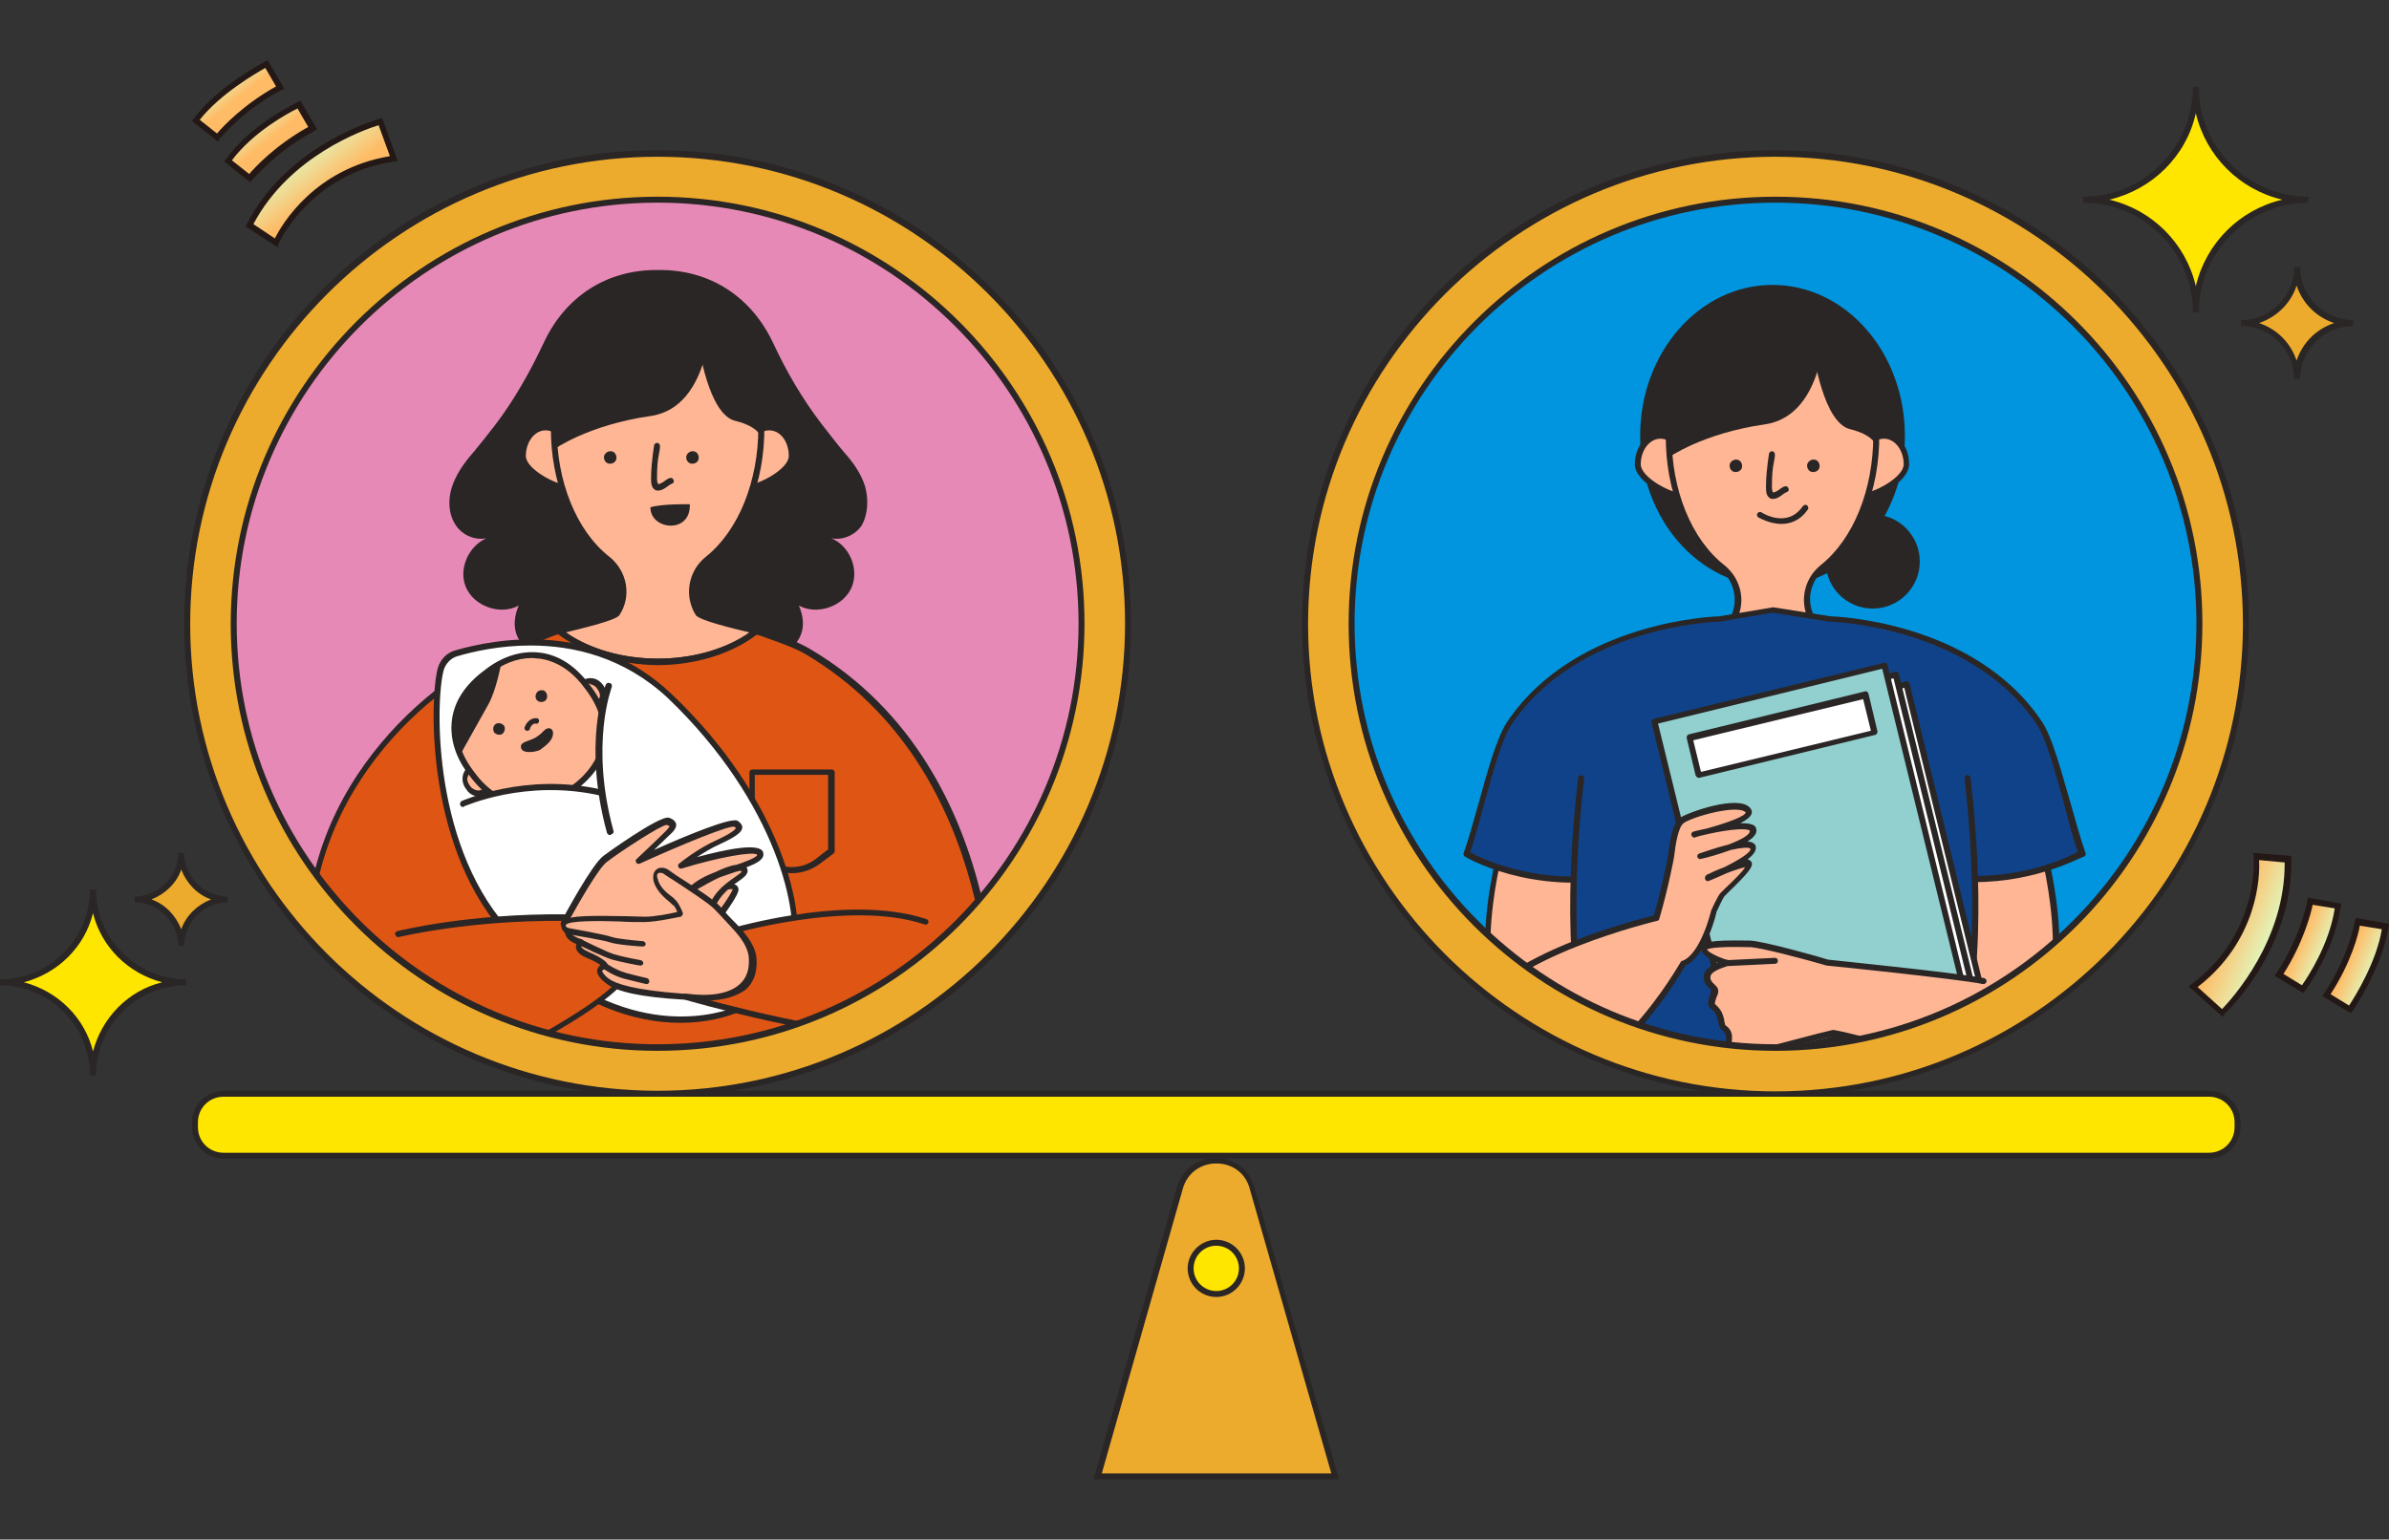 <?xml version="1.0" encoding="utf-8"?>
<!-- Generator: Adobe Illustrator 27.7.0, SVG Export Plug-In . SVG Version: 6.00 Build 0)  -->
<svg version="1.1" id="レイヤー_1" xmlns="http://www.w3.org/2000/svg" xmlns:xlink="http://www.w3.org/1999/xlink" x="0px"
	 y="0px" viewBox="0 0 400.7 258.3" style="enable-background:new 0 0 400.7 258.3;" xml:space="preserve">
<rect x="0" y="0" width="400.7" height="258.3" fill="#333333" stroke="none"/>
<style type="text/css">
	.ドロップシャドウ{fill:none;}
	.光彩_x0020_外側_x0020_5_x0020_pt{fill:none;}
	.青のネオン{fill:none;stroke:#8AACDA;stroke-width:7;stroke-linecap:round;stroke-linejoin:round;}
	.クロムハイライト{fill:url(#SVGID_1_);stroke:#FFFFFF;stroke-width:0.363;stroke-miterlimit:1;}
	.ジャイブ_GS{fill:#FFDD00;}
	.Alyssa_GS{fill:#A6D0E4;}
	.st0{fill:#EDAB2D;}
	.st1{fill:#2A2625;}
	.st2{fill:#FFE600;}
	.st3{fill:url(#SVGID_00000097465730842336469050000003118933471543514814_);}
	.st4{fill:#231815;}
	.st5{fill:url(#SVGID_00000173878128699885311740000008355059032748623795_);}
	.st6{fill:url(#SVGID_00000101064286559057816400000010600257549751952044_);}
	.st7{clip-path:url(#SVGID_00000057144174592466201780000010742770223830777996_);}
	.st8{fill:#E789B6;}
	.st9{fill:#FFB695;}
	.st10{fill:#DF5514;}
	.st11{fill:#FFFFFF;}
	.st12{fill:url(#SVGID_00000145035078963106818950000013566235943441969801_);}
	.st13{fill:url(#SVGID_00000003811950129086654990000015393038925765439652_);}
	.st14{fill:url(#SVGID_00000133496940044619314480000016457069797216769458_);}
	.st15{clip-path:url(#SVGID_00000022551680745804712400000012221702166363417771_);}
	.st16{fill:#0095DE;}
	.st17{fill:#10428A;}
	.st18{fill:#91D0CF;}
</style>
<linearGradient id="SVGID_1_" gradientUnits="userSpaceOnUse" x1="0" y1="0" x2="6.123234e-17" y2="-1">
	<stop  offset="0" style="stop-color:#656565"/>
	<stop  offset="0.618" style="stop-color:#1B1B1B"/>
	<stop  offset="0.629" style="stop-color:#545454"/>
	<stop  offset="0.983" style="stop-color:#3E3E3E"/>
</linearGradient>
<g>
	<g>
		<g>
			<path class="st0" d="M198,199.3l-13.9,48.4h39.8l-13.9-48.4C208.3,193.2,199.7,193.2,198,199.3z"/>
			<path class="st1" d="M224.6,248.2h-41.2l14-49c0.9-3,3.4-4.9,6.5-4.9c3.1,0,5.7,1.9,6.5,4.9L224.6,248.2z M184.8,247.2h38.5
				l-13.7-47.8c-0.7-2.6-2.9-4.2-5.6-4.2c-2.7,0-4.9,1.7-5.6,4.2L184.8,247.2z"/>
		</g>
		<g>
			<path class="st2" d="M370.5,193.9h-333c-2.6,0-4.8-2.1-4.8-4.8v-0.8c0-2.6,2.1-4.8,4.8-4.8h333c2.6,0,4.8,2.1,4.8,4.8v0.8
				C375.3,191.8,373.2,193.9,370.5,193.9z"/>
			<path class="st1" d="M370.5,194.4h-333c-2.9,0-5.3-2.4-5.3-5.3v-0.8c0-2.9,2.4-5.3,5.3-5.3h333c2.9,0,5.3,2.4,5.3,5.3v0.8
				C375.8,192,373.4,194.4,370.5,194.4z M37.5,184c-2.4,0-4.3,1.9-4.3,4.3v0.8c0,2.4,1.9,4.3,4.3,4.3h333c2.4,0,4.3-1.9,4.3-4.3
				v-0.8c0-2.4-1.9-4.3-4.3-4.3H37.5z"/>
		</g>
		<g>
			<circle class="st2" cx="204" cy="212.8" r="4.3"/>
			<path class="st1" d="M204,217.6c-2.7,0-4.8-2.2-4.8-4.8s2.2-4.8,4.8-4.8c2.7,0,4.8,2.2,4.8,4.8S206.7,217.6,204,217.6z M204,209
				c-2.1,0-3.8,1.7-3.8,3.8s1.7,3.8,3.8,3.8s3.8-1.7,3.8-3.8S206.1,209,204,209z"/>
		</g>
	</g>
	<g>
		<g>
			<g>
				
					<linearGradient id="SVGID_00000163754323513276671540000000134109620594265777_" gradientUnits="userSpaceOnUse" x1="-2228.851" y1="-7708.785" x2="-2219.804" y2="-7708.785" gradientTransform="matrix(-0.621 -0.784 0.784 -0.621 4712.833 -6501.585)">
					<stop  offset="0" style="stop-color:#FFBB65"/>
					<stop  offset="1" style="stop-color:#DCFFCA"/>
				</linearGradient>
				<path style="fill:url(#SVGID_00000163754323513276671540000000134109620594265777_);" d="M46.3,40.7c0,0,5.1-12,19.7-14.1
					l-2.3-6.2c0,0-15.1,3.9-21.9,17.4L46.3,40.7z"/>
				<path class="st4" d="M46.6,41.5L41.2,38l0.2-0.4C48.3,24.1,63.5,20,63.7,19.9l0.4-0.1l2.6,7.2l-0.6,0.1
					c-14.2,2.1-19.3,13.7-19.4,13.8L46.6,41.5z M42.5,37.6l3.6,2.4c1.2-2.4,6.7-11.7,19.3-13.8L63.5,21C61,21.8,48.6,26.1,42.5,37.6
					z"/>
			</g>
			<g>
				
					<linearGradient id="SVGID_00000043429205519472936090000017318485586407833227_" gradientUnits="userSpaceOnUse" x1="-2216.419" y1="-7711.368" x2="-2210.967" y2="-7711.368" gradientTransform="matrix(-0.621 -0.784 0.784 -0.621 4712.833 -6501.585)">
					<stop  offset="0" style="stop-color:#FFBB65"/>
					<stop  offset="1" style="stop-color:#DCFFCA"/>
				</linearGradient>
				<path style="fill:url(#SVGID_00000043429205519472936090000017318485586407833227_);" d="M41.9,29.9c0,0,3.9-4.9,10.5-8.4
					l-2.3-4c0,0-7.6,3.5-11.9,9.4L41.9,29.9z"/>
				<path class="st4" d="M42,30.6l-4.4-3.5l0.3-0.4c4.3-6,11.8-9.4,12.1-9.6l0.4-0.2l2.8,4.8L52.7,22c-6.5,3.4-10.3,8.2-10.4,8.2
					L42,30.6z M38.9,26.9l2.9,2.3c1-1.2,4.5-4.9,9.9-7.9l-1.8-3.1C48.3,19,42.5,22.1,38.9,26.9z"/>
			</g>
			<g>
				
					<linearGradient id="SVGID_00000152233245682994086890000008198016629409841566_" gradientUnits="userSpaceOnUse" x1="-2207.739" y1="-7711.368" x2="-2202.388" y2="-7711.368" gradientTransform="matrix(-0.621 -0.784 0.784 -0.621 4712.833 -6501.585)">
					<stop  offset="0" style="stop-color:#FFBB65"/>
					<stop  offset="1" style="stop-color:#DCFFCA"/>
				</linearGradient>
				<path style="fill:url(#SVGID_00000152233245682994086890000008198016629409841566_);" d="M36.5,23.1c0,0,3.9-4.9,10.5-8.4
					l-2.3-4c0,0-7.8,4-11.9,9.4L36.5,23.1z"/>
				<path class="st4" d="M36.6,23.8l-4.4-3.5l0.3-0.4c4.1-5.5,11.7-9.4,12-9.6l0.4-0.2l2.8,4.8l-0.5,0.2c-6.5,3.4-10.3,8.2-10.4,8.2
					L36.6,23.8z M33.5,20.1l2.9,2.3c1-1.2,4.5-4.9,9.9-7.9l-1.8-3.1C42.9,12.3,37,15.7,33.5,20.1z"/>
			</g>
		</g>
		<g>
			<g>
				<circle class="st0" cx="110.3" cy="104.6" r="78.9"/>
				<path class="st1" d="M110.3,184c-43.8,0-79.4-35.6-79.4-79.4c0-43.8,35.6-79.4,79.4-79.4s79.4,35.6,79.4,79.4
					C189.7,148.4,154.1,184,110.3,184z M110.3,26.3c-43.2,0-78.4,35.2-78.4,78.4S67.1,183,110.3,183s78.4-35.2,78.4-78.4
					S153.5,26.3,110.3,26.3z"/>
			</g>
			<g>
				<defs>
					<circle id="SVGID_00000022528348458740977210000009066466945575398534_" cx="110.3" cy="104.6" r="71.1"/>
				</defs>
				<clipPath id="SVGID_00000047757001597575181740000013532402334889880464_">
					<use xlink:href="#SVGID_00000022528348458740977210000009066466945575398534_"  style="overflow:visible;"/>
				</clipPath>
				<g style="clip-path:url(#SVGID_00000047757001597575181740000013532402334889880464_);">
					<g>
						<rect x="27.5" y="16.6" class="st8" width="167.7" height="144.9"/>
						<path class="st1" d="M195.7,162H27V16.1h168.7V162z M28,161h166.7V17.1H28V161z"/>
					</g>
					<g>
						<path class="st1" d="M145.1,81.6c-0.7-2.2-2-4-3.5-5.7c-1.2-1.4-2.5-3.1-3.9-4.9c-3.2-4.2-5.8-8.7-8-13.4
							c-3.6-7.7-10.5-12.4-19.3-12.3c-8.7-0.1-15.6,4.5-19.2,12.2c-2.3,4.9-5,9.7-8.3,14c-1.3,1.7-2.6,3.3-3.6,4.5
							c-1.5,1.7-2.8,3.6-3.5,5.7c-0.7,2.2-0.6,4.6,0.7,6.5c1.1,1.6,3.2,2.5,5.1,2.1c-3,1.3-4.7,5.1-3.5,8.1c1.3,3.3,5.8,4.9,8.9,3.2
							c-2.8,6.7,3.9,9.3,6.3,8.2c3.9-1.8,8.6,0.1,12.6-1.5c1.5-0.6,3.1-1.2,4.2-2.4c0.2-0.2,0.3-0.3,0.4-0.5
							c0.1,0.2,0.3,0.4,0.4,0.5c1.1,1.2,2.7,1.8,4.2,2.4c4,1.6,8.7-0.3,12.6,1.5c2.4,1.1,9.1-1.6,6.3-8.2c3.1,1.7,7.6,0.1,8.9-3.2
							c1.2-3.1-0.5-6.9-3.5-8.1c1.9,0.4,4-0.5,5.1-2.1C145.6,86.3,145.7,83.8,145.1,81.6z"/>
						<g>
							<g>
								<path class="st9" d="M95.3,76.5c0,2.6,2.1,5.4,0,5.4c-2.1,0-7.6-2.8-7.6-5.4s1.7-4.8,3.8-4.8C93.6,71.7,95.3,73.9,95.3,76.5
									z"/>
								<path class="st1" d="M95.3,82.4c-2.2,0-8.1-2.9-8.1-5.9c0-2.9,1.9-5.3,4.3-5.3s4.3,2.4,4.3,5.3c0,0.9,0.3,1.9,0.5,2.8
									c0.3,1.2,0.6,2.1,0.1,2.7C96.3,82.3,95.9,82.4,95.3,82.4z M91.5,72.2c-1.8,0-3.3,1.9-3.3,4.3c0,2.2,5.1,4.9,7.1,4.9
									c0.2,0,0.4,0,0.4-0.1c0.2-0.2-0.1-1.1-0.3-1.8c-0.3-0.9-0.6-2-0.6-3C94.8,74.1,93.4,72.2,91.5,72.2z"/>
							</g>
							<g>
								<path class="st9" d="M125.3,76.5c0,2.6-2.1,5.4,0,5.4c2.1,0,7.6-2.8,7.6-5.4s-1.7-4.8-3.8-4.8
									C127,71.7,125.3,73.9,125.3,76.5z"/>
								<path class="st1" d="M125.3,82.4c-0.5,0-0.9-0.2-1.2-0.5c-0.5-0.6-0.2-1.5,0.1-2.7c0.3-0.9,0.5-1.8,0.5-2.8
									c0-2.9,1.9-5.3,4.3-5.3c2.4,0,4.3,2.4,4.3,5.3C133.3,79.6,127.5,82.4,125.3,82.4z M129,72.2c-1.8,0-3.3,1.9-3.3,4.3
									c0,1.1-0.3,2.1-0.6,3c-0.2,0.7-0.5,1.6-0.3,1.8c0,0,0.1,0.1,0.4,0.1c2,0,7.1-2.7,7.1-4.9C132.3,74.1,130.9,72.2,129,72.2z"
									/>
							</g>
						</g>
						<g>
							<path class="st9" d="M118.8,93.7c5.5-4.4,9-12.9,9-22.1c0.1-13.3-7.1-22.6-17.4-22.5C99.9,49,92.7,58.2,92.8,71.6
								c-0.1,9.2,3.4,17.7,9,22.1c2.8,2.2,3.5,6.2,1.6,9.2c-0.6,0.9-9.6,2.9-9.7,2.9c4,3.2,10,5.2,16.6,5.2c6.6,0,12.6-2,16.6-5.2
								c0,0-9.1-2-9.7-2.9C115.3,99.9,116,95.9,118.8,93.7z"/>
							<path class="st1" d="M110.3,111.5c-6.5,0-12.7-1.9-16.9-5.3c-0.2-0.1-0.2-0.3-0.2-0.5c0-0.2,0.2-0.3,0.4-0.4
								c3.6-0.8,8.9-2.2,9.4-2.7c1.7-2.7,1.1-6.4-1.5-8.5c-5.7-4.6-9.2-13.2-9.1-22.5c-0.1-7.6,2.2-14.1,6.4-18.3
								c3.1-3.1,7.1-4.7,11.5-4.7c4.4-0.1,8.4,1.6,11.5,4.7c4.2,4.2,6.5,10.7,6.4,18.3c0.1,9.3-3.4,18-9.1,22.5
								c-2.6,2.1-3.3,5.7-1.5,8.5c0.5,0.6,5.9,2,9.4,2.7c0.2,0,0.3,0.2,0.4,0.4s0,0.4-0.2,0.5C123,109.6,116.8,111.5,110.3,111.5z
								 M94.9,106.1c4,2.8,9.6,4.4,15.4,4.4c5.8,0,11.4-1.6,15.4-4.4c-2.5-0.6-8.4-2-9-2.9c-2-3.2-1.3-7.4,1.7-9.8l0,0
								c5.5-4.4,8.8-12.7,8.8-21.7c0.1-7.4-2.1-13.6-6.1-17.6c-2.9-2.9-6.7-4.4-10.8-4.4c-4.2-0.1-7.9,1.5-10.8,4.4
								c-4,4-6.2,10.2-6.1,17.6c-0.1,9,3.3,17.4,8.8,21.7c3,2.4,3.8,6.6,1.7,9.8C103.3,104.1,97.7,105.4,94.9,106.1z"/>
						</g>
						<path class="st1" d="M102.4,75.7c0.6,0,1,0.5,1,1.1c0,0.6-0.5,1-1.1,1c-0.6,0-1-0.5-1-1.1C101.3,76.2,101.8,75.7,102.4,75.7z
							 M115.1,76.7c0,0.6,0.4,1.1,1,1.1c0.6,0,1.1-0.4,1.1-1c0-0.6-0.4-1.1-1-1.1C115.6,75.7,115.1,76.2,115.1,76.7z"/>
						<g>
							<path class="st9" d="M110.1,74.8c-0.1,1.5-0.5,2.7-0.5,5.5c0,2.8,2.2,0.6,2.8,0.4"/>
							<path class="st1" d="M110.4,82.3c-0.2,0-0.4,0-0.5-0.1c-0.5-0.3-0.7-0.8-0.7-1.8c0-2,0.2-3.1,0.3-4.2
								c0.1-0.5,0.1-0.9,0.2-1.4c0-0.3,0.3-0.5,0.5-0.5c0.3,0,0.5,0.3,0.5,0.5c0,0.5-0.1,1-0.2,1.5c-0.2,1-0.3,2.1-0.3,4
								c0,0.8,0.2,0.9,0.2,0.9c0.2,0.1,1-0.4,1.2-0.6c0.3-0.2,0.6-0.4,0.8-0.4c0.3-0.1,0.5,0.1,0.6,0.4c0.1,0.3-0.1,0.5-0.4,0.6
								c-0.1,0-0.3,0.2-0.5,0.3C111.6,81.9,111,82.3,110.4,82.3z"/>
						</g>
						<path class="st1" d="M109.1,85.1c-0.1,3.8,6.8,4.6,6.6-0.5C115.7,84.6,111.1,84.5,109.1,85.1z"/>
						<g>
							<path class="st10" d="M135.5,109.3c-2.4-1.4-5.4-2.3-8.6-3.4c-4,3.2-10,5.1-16.6,5.1c-6.6,0-12.6-2-16.6-5.1
								c-3.2,1.1-6,2.6-8.6,3.4c-9.1,3-35.2,21.2-33.3,52.3c1.3,21.1,27.3,13.9,27.3,13.9l87.5,1C166.6,176.5,170.4,130,135.5,109.3
								z"/>
							<path class="st1" d="M69.7,177.1c-4.1,0-8.7-0.7-12.3-3.3c-3.7-2.6-5.7-6.7-6-12.2c-1.9-31.2,24-49.6,33.6-52.8
								c1.3-0.4,2.7-1,4.1-1.6c1.4-0.6,2.9-1.2,4.5-1.8c0.2-0.1,0.3,0,0.5,0.1c4.1,3.2,10,5,16.3,5c6.3,0,12.2-1.8,16.3-5
								c0.1-0.1,0.3-0.1,0.5-0.1c0.6,0.2,1.2,0.4,1.8,0.6c2.5,0.9,4.9,1.7,6.9,2.9l0,0c34.8,20.6,31.3,67.2,31.3,67.7
								c0,0.3-0.2,0.5-0.5,0.5c0,0,0,0,0,0l-87.4-1C78.5,176.1,74.5,177.1,69.7,177.1z M93.6,106.4c-1.5,0.5-2.8,1.1-4.2,1.7
								c-1.5,0.6-2.8,1.2-4.2,1.7c-9.4,3.1-34.8,21.2-32.9,51.8c0.3,5.2,2.2,9.1,5.6,11.5c7.7,5.5,20.9,2,21,2c0,0,0.1,0,0.1,0l87,1
								c0.3-4.9,1.6-47-30.8-66.3l0,0c-1.9-1.1-4.2-1.9-6.7-2.8c-0.5-0.2-1-0.4-1.6-0.5c-4.2,3.2-10.3,5.1-16.7,5.1
								C103.9,111.5,97.8,109.6,93.6,106.4z"/>
						</g>
						<g>
							<path class="st10" d="M139.5,142.7l-2.4,1.8c-2.5,1.9-5.9,1.9-8.4,0l-2.4-1.8v-13.2h13.3V142.7z"/>
							<path class="st1" d="M132.8,146.5c-1.6,0-3.2-0.5-4.5-1.5l-2.4-1.8c-0.1-0.1-0.2-0.2-0.2-0.4v-13.2c0-0.3,0.2-0.5,0.5-0.5
								h13.3c0.3,0,0.5,0.2,0.5,0.5v13.2c0,0.2-0.1,0.3-0.2,0.4l-2.4,1.8C136,146,134.4,146.5,132.8,146.5z M126.7,142.5l2.2,1.7
								c2.3,1.7,5.5,1.7,7.8,0l2.2-1.7V130h-12.3V142.5z M139.5,142.7L139.5,142.7L139.5,142.7z"/>
						</g>
						<path class="st1" d="M119.3,51.8c0,0,0.3,16.5-10.2,18s-16.2,5.6-16.2,5.6s-0.8-12.9,0-14.4S100.3,49,107,48.3
							C113.8,47.7,116.5,49.3,119.3,51.8z"/>
						<path class="st1" d="M117.2,57.9c0,0,1.6,11.6,6.1,12.7c4.5,1.1,4.5,3.2,4.5,3.2s0.7-10.5-2.3-15.9s-8.3-7.3-8.3-7.3V57.9z"/>
						<g>
							<g>
								<path class="st11" d="M76.5,109.6c-1.3,0.4-2.3,1.4-2.7,2.8c-1.5,5.8-1.7,30.9,12,44.9c13.7,14,28,15.9,37.6,12.2
									c1.3-0.5,8.9-8.3,9.4-9.6c2.1-6.1-2.1-25.5-20.6-43.1C99.3,104.4,82.3,107.9,76.5,109.6z"/>
								<path class="st1" d="M114.1,171.6c-7.3,0-17.6-2.7-28.6-14c-14-14.4-13.5-39.8-12.1-45.4c0.4-1.5,1.5-2.7,3-3.1
									c6.6-1.9,23.2-5.1,36.2,7.3c18.8,17.8,22.8,37.5,20.7,43.6c-0.5,1.5-8.2,9.4-9.7,9.9C121.9,170.6,118.6,171.6,114.1,171.6z
									 M89,108.3c-5.2,0-9.6,1-12.3,1.8l0,0c-1.1,0.3-2,1.3-2.3,2.4c-1.4,5.4-1.9,30.4,11.9,44.4c17.3,17.7,32.7,13.7,37,12.1
									c1.2-0.5,8.7-8.1,9.1-9.3c2-5.9-2-25-20.4-42.6C104.6,110.2,96.1,108.3,89,108.3z M76.5,109.6L76.5,109.6L76.5,109.6z"/>
							</g>
							<g>
								<g>
									<g>
										<path class="st11" d="M104.6,126.4c3.9,5,3.2,10.5-1.9,14.3c-5,3.9-10.5,3.2-14.3-1.9c-3.9-5-3.2-10.5,1.9-14.3
											C95.3,120.5,100.8,121.3,104.6,126.4z"/>
										<path class="st1" d="M96.2,143.6c-0.4,0-0.8,0-1.2-0.1c-2.7-0.4-5.1-1.9-7-4.5c-2-2.5-2.9-5.3-2.5-8
											c0.4-2.7,1.9-5.1,4.5-7c2.5-2,5.3-2.9,8-2.5c2.7,0.4,5.1,1.9,7,4.5c2,2.5,2.9,5.3,2.5,8c-0.4,2.7-1.9,5.1-4.5,7
											C100.8,142.8,98.4,143.6,96.2,143.6z M96.8,122.4c-2.1,0-4.2,0.8-6.2,2.4c-2.4,1.8-3.8,4-4.2,6.4
											c-0.3,2.4,0.5,4.9,2.3,7.2c1.8,2.4,4,3.8,6.4,4.2c2.4,0.3,4.9-0.5,7.2-2.3c2.4-1.8,3.8-4,4.2-6.4c0.3-2.4-0.5-4.9-2.3-7.2
											c0,0,0,0,0,0c-1.8-2.4-4-3.8-6.3-4.1C97.5,122.5,97.1,122.4,96.8,122.4z"/>
									</g>
								</g>
								<g>
									<g>
										<g>
											<path class="st9" d="M82.2,129.3c0.9,1.1,0.7,2.4-0.4,3.2c-1.1,0.9-2.4,0.7-3.2-0.4c-0.9-1.1-0.7-2.4,0.4-3.2
												C80.1,128,81.3,128.2,82.2,129.3z"/>
											<path class="st1" d="M80.3,133.6c-0.1,0-0.2,0-0.3,0c-0.7-0.1-1.4-0.5-1.8-1.2c-0.5-0.6-0.7-1.4-0.6-2.1s0.5-1.4,1.2-1.8
												c0.7-0.5,1.4-0.7,2.1-0.6c0.7,0.1,1.3,0.5,1.8,1.2c0.5,0.7,0.7,1.4,0.6,2.1c-0.1,0.7-0.5,1.4-1.2,1.8
												C81.5,133.4,80.9,133.6,80.3,133.6z M80.4,128.8c-0.4,0-0.8,0.2-1.2,0.5c-0.5,0.3-0.7,0.8-0.8,1.2
												c-0.1,0.4,0.1,0.9,0.4,1.3c0.3,0.5,0.8,0.7,1.2,0.8s0.9-0.1,1.3-0.4c0.5-0.3,0.7-0.8,0.8-1.2c0.1-0.4-0.1-0.9-0.4-1.3
												c0,0,0,0,0,0c-0.3-0.5-0.7-0.7-1.2-0.8C80.5,128.8,80.5,128.8,80.4,128.8z"/>
										</g>
									</g>
									<g>
										<g>
											<path class="st9" d="M100.7,115.2c0.9,1.1,0.7,2.4-0.4,3.2c-1.1,0.9-2.4,0.7-3.2-0.4c-0.9-1.1-0.7-2.4,0.4-3.2
												C98.6,113.9,99.8,114,100.7,115.2z"/>
											<path class="st1" d="M98.8,119.5c-0.1,0-0.2,0-0.3,0c-0.7-0.1-1.4-0.5-1.8-1.2c-0.5-0.6-0.7-1.4-0.6-2.1
												c0.1-0.7,0.5-1.4,1.2-1.8c0.6-0.5,1.4-0.7,2.1-0.6c0.7,0.1,1.3,0.5,1.8,1.2c0.5,0.7,0.7,1.4,0.6,2.1
												c-0.1,0.7-0.5,1.4-1.2,1.8C100,119.3,99.4,119.5,98.8,119.5z M98.9,114.7c-0.4,0-0.8,0.2-1.2,0.5
												c-0.5,0.3-0.7,0.8-0.8,1.2s0.1,0.9,0.4,1.3c0.3,0.5,0.8,0.7,1.2,0.8c0.4,0.1,0.9-0.1,1.3-0.4c0.5-0.3,0.7-0.8,0.8-1.2
												s-0.1-0.9-0.4-1.3c0,0,0,0,0,0c-0.3-0.5-0.7-0.7-1.2-0.8C99,114.7,99,114.7,98.9,114.7z"/>
										</g>
									</g>
									<g>
										<g>
											<path class="st9" d="M98.5,115.2c4.7,5.9,3.8,12.5-2.3,17c-5.9,4.7-12.5,3.8-17-2.3c-4.7-5.9-3.8-12.5,2.3-17
												C87.4,108.2,94.1,109.1,98.5,115.2z"/>
											<path class="st1" d="M88.5,135.7c-0.5,0-0.9,0-1.4-0.1c-3.2-0.4-6-2.3-8.3-5.4c-2.4-3-3.4-6.3-3-9.4
												c0.4-3.2,2.3-6,5.4-8.3c3-2.4,6.3-3.4,9.4-3c3.2,0.4,6,2.3,8.3,5.4c2.4,3,3.4,6.3,3,9.4c-0.4,3.2-2.3,6-5.4,8.3
												C94,134.6,91.2,135.7,88.5,135.7z M89.2,110.4c-2.5,0-5,1-7.4,2.9c-2.9,2.1-4.6,4.8-5,7.6c-0.4,2.9,0.6,5.9,2.8,8.7
												c2.1,2.9,4.8,4.6,7.6,5c2.9,0.4,5.9-0.6,8.7-2.8c2.9-2.1,4.6-4.8,5-7.6c0.4-2.9-0.6-5.9-2.8-8.7c0,0,0,0,0,0
												c-2.1-2.9-4.7-4.6-7.6-5C90.1,110.5,89.7,110.4,89.2,110.4z"/>
										</g>
									</g>
									<path class="st1" d="M83.1,121.5c0.4-0.3,1-0.2,1.4,0.2c0.3,0.4,0.2,1-0.2,1.4c-0.4,0.3-1,0.2-1.4-0.2
										C82.6,122.4,82.7,121.8,83.1,121.5z M90,117.4c0.3,0.4,0.9,0.5,1.4,0.2c0.4-0.3,0.5-0.9,0.2-1.4s-0.9-0.5-1.4-0.2
										C89.8,116.4,89.7,117,90,117.4z"/>
									<path class="st1" d="M77.2,126.6c0,0,3.3-5.9,4.7-8.4c1.4-2.5,2.1-6.8,2.2-6.9c-0.9,0.4-1.7,1-2.5,1.6
										C76.5,116.6,75,121.6,77.2,126.6z"/>
									<g>
										<path class="st9" d="M88.5,122.1c0,0,0.4-1.2,1.5-1.1"/>
										<path class="st1" d="M88.5,122.6c-0.1,0-0.1,0-0.2,0c-0.3-0.1-0.4-0.4-0.3-0.6c0.2-0.6,0.9-1.6,2-1.5
											c0.3,0,0.5,0.3,0.4,0.5c0,0.3-0.3,0.5-0.5,0.4c-0.7-0.1-1,0.8-1,0.8C88.9,122.4,88.7,122.6,88.5,122.6z"/>
									</g>
									<path class="st1" d="M90.6,125.8c-0.5,0.3-2.9,0.8-3.2-0.3c-0.3-1.1,1.4-1.1,2.5-1.8c1.1-0.7,1.2-1.1,1.7-1.4
										s1.4-0.1,1.1,1.2C92.4,124.4,91.8,124.9,90.6,125.8z"/>
								</g>
								<g>
									<path class="st9" d="M84.8,137.3c0,0,0.5-1.2,3.7-0.8c3.2,0.3,4.7,7.3,4.7,7.3"/>
									<path class="st1" d="M93.1,144.3c-0.2,0-0.4-0.2-0.5-0.4c-0.4-1.8-1.9-6.6-4.2-6.9c-2.6-0.3-3.2,0.5-3.2,0.5
										c-0.1,0.3-0.4,0.4-0.6,0.3c-0.3-0.1-0.4-0.4-0.3-0.7c0.1-0.2,0.7-1.5,4.2-1.1c3.5,0.4,5,7.4,5.1,7.7
										c0.1,0.3-0.1,0.5-0.4,0.6C93.2,144.3,93.2,144.3,93.1,144.3z"/>
								</g>
							</g>
							<g>
								<path class="st11" d="M102.1,115.2c0,0-2.5,5.9-1.2,17.8c0,0-10-2.9-23.3,1.9l9.4,11l24.5,2.5l2.3-16.8l-6.5-15.2
									L102.1,115.2z"/>
								<g>
									<path class="st1" d="M102.3,140.1c-0.2,0-0.4-0.1-0.5-0.4c-4.1-15-0.4-24.4-0.2-24.8c0.1-0.3,0.4-0.4,0.7-0.3
										c0.3,0.1,0.4,0.4,0.3,0.7c0,0.1-3.7,9.5,0.3,24.1c0.1,0.3-0.1,0.5-0.4,0.6C102.4,140.1,102.4,140.1,102.3,140.1z"/>
									<path class="st1" d="M77.7,135.4c-0.2,0-0.4-0.1-0.5-0.3c-0.1-0.3,0-0.5,0.2-0.7c0.1,0,10.7-4.9,23.6-1.9
										c0.3,0.1,0.4,0.3,0.4,0.6c-0.1,0.3-0.3,0.4-0.6,0.4c-12.6-2.9-22.9,1.8-23,1.8C77.8,135.4,77.7,135.4,77.7,135.4z"/>
								</g>
							</g>
						</g>
						<g>
							<path class="st10" d="M155.3,154.6c-13.6-4.5-34.7,2.2-34.7,2.2l-5.6,10.4c0,0,22.9,6.7,41.5,7.7"/>
							<path class="st1" d="M156.5,175.4C156.5,175.4,156.5,175.4,156.5,175.4c-18.5-0.9-41.4-7.6-41.7-7.7c-0.1,0-0.3-0.1-0.3-0.3
								c-0.1-0.1-0.1-0.3,0-0.4l5.6-10.4c0.1-0.1,0.2-0.2,0.3-0.2c0.9-0.3,21.4-6.7,35-2.2c0.3,0.1,0.4,0.4,0.3,0.6
								c-0.1,0.3-0.4,0.4-0.6,0.3c-12.6-4.2-32.1,1.5-34.2,2.1l-5.2,9.7c3.7,1.1,24.1,6.7,40.8,7.5c0.3,0,0.5,0.2,0.5,0.5
								C157,175.2,156.8,175.4,156.5,175.4z"/>
						</g>
						<g>
							<path class="st10" d="M66.7,156.8c0,0,11.6-3,28.4-2.7c0,0,12.7,4.4,9.8,9.6c-3,5.2-21.1,14.1-21.1,14.1"/>
							<path class="st1" d="M83.8,178.3c-0.2,0-0.4-0.1-0.4-0.3c-0.1-0.2,0-0.5,0.2-0.7c0.2-0.1,18-8.9,20.9-13.9
								c0.4-0.8,0.5-1.5,0.2-2.3c-1.3-3.5-8.8-6.3-9.6-6.6c-16.4-0.2-28,2.7-28.2,2.7c-0.3,0.1-0.5-0.1-0.6-0.4
								c-0.1-0.3,0.1-0.5,0.4-0.6c0.1,0,11.9-3,28.5-2.8c0.1,0,0.1,0,0.2,0c0.4,0.1,8.8,3.1,10.3,7.2c0.4,1.1,0.3,2.1-0.3,3.1
								c-3,5.3-20.6,13.9-21.3,14.3C83.9,178.3,83.8,178.3,83.8,178.3z"/>
						</g>
						<g>
							<g>
								<g>
									<path class="st9" d="M120.9,149.1c0,0,2.9-1,2.5,0.3c-0.4,1.3-4,6.1-4,6.1l-4.4-0.7L120.9,149.1z"/>
									<path class="st1" d="M119.3,156C119.3,156,119.3,156,119.3,156l-4.4-0.7c-0.2,0-0.3-0.2-0.4-0.3s0-0.4,0.1-0.5l5.9-5.7
										c0.1-0.1,0.1-0.1,0.2-0.1c0.7-0.2,2.3-0.7,2.9-0.1c0.1,0.1,0.4,0.5,0.2,1c-0.4,1.4-3.7,5.7-4.1,6.2
										C119.6,155.9,119.5,156,119.3,156z M116,154.4l3.1,0.5c1.4-1.9,3.5-4.8,3.8-5.7c-0.1-0.1-1,0-1.8,0.3L116,154.4z"/>
								</g>
								<g>
									<path class="st9" d="M94.6,155.1c0,0,5.1-9.5,6.9-10.9s9.6-6.6,10.5-6.3c0.9,0.3,1.4,0.6,0,2c-1.4,1.3-4.8,4.6-4.8,4.6
										s15-6.8,16.2-6.1c1.2,0.7,0.3,1.6-2.9,3.1c-3.1,1.4-6.3,4-6.3,4s12.7-3.8,13.2-2c0.6,1.9-8.3,2.8-11.3,5.7
										c0,0,7.3-4.5,8.4-3.2c1.1,1.3-4.6,2.3-5.7,7.7c-1.1,5.4-17.1,6.5-17.1,6.5s-2,1-3.1-1.8C97.7,155.6,94.6,155.1,94.6,155.1z
										"/>
									<path class="st1" d="M101,160.8c-0.3,0-0.6,0-0.9-0.2c-0.8-0.3-1.4-1-1.8-2.1c-1-2.5-3.8-3-3.8-3c-0.2,0-0.3-0.1-0.4-0.3
										c-0.1-0.1-0.1-0.3,0-0.5c0.5-1,5.2-9.7,7.1-11.1c0.1-0.1,9.5-6.9,11-6.4c0.4,0.1,1,0.4,1.2,1c0.1,0.5-0.2,1.1-1,1.8
										c-0.6,0.6-1.7,1.6-2.7,2.6c5.6-2.5,12.9-5.5,14-4.9c0.5,0.3,0.8,0.7,0.8,1.1c0,0.8-1.1,1.6-3.7,2.8
										c-1.4,0.6-2.8,1.5-3.9,2.2c4.8-1.3,10.6-2.5,11.1-0.8c0.3,1.1-0.9,1.8-2.8,2.5c0.2,0.3,0.2,0.5,0.2,0.7
										c-0.1,0.6-0.7,1.1-1.6,1.7c-1.4,1-3.6,2.6-4.3,5.6c-1.2,5.5-16.1,6.8-17.5,6.9C101.8,160.7,101.4,160.8,101,160.8z
										 M95.3,154.7c1,0.3,3,1.2,3.9,3.4c0.3,0.8,0.7,1.3,1.2,1.5c0.6,0.2,1.1,0,1.2,0c0.1,0,0.1,0,0.2-0.1
										c4.4-0.3,15.8-2.1,16.7-6.1c0.7-3.4,3.1-5.1,4.7-6.2c0.5-0.4,1.2-0.8,1.2-1c-0.1-0.1-0.2-0.1-0.4-0.1
										c-0.2,0.1-0.4,0.1-0.7,0.2c-0.9,0.3-1.7,0.6-2.6,0.9c-1.3,0.6-2.7,1.4-4.1,2.2c-0.2,0.1-0.5,0.1-0.7-0.1
										c-0.2-0.2-0.1-0.5,0-0.7c1-0.9,2.5-1.7,4.1-2.3c1.3-0.6,2.5-1.1,3.5-1.2c1.5-0.5,3.6-1.3,3.5-1.7
										c-0.6-0.6-6.4,0.4-12.6,2.3c-0.2,0.1-0.5,0-0.6-0.2c-0.1-0.2-0.1-0.5,0.1-0.6c0.1-0.1,3.2-2.6,6.4-4c3-1.4,3.1-1.9,3.1-2
										c0,0,0-0.1-0.3-0.2c-0.9-0.2-8.8,3-15.8,6.2c-0.2,0.1-0.5,0-0.6-0.2c-0.1-0.2-0.1-0.5,0.1-0.6c0,0,3.4-3.2,4.8-4.6
										c0.7-0.7,0.7-0.9,0.7-0.9c0,0-0.1-0.1-0.5-0.2c-0.9,0-7.8,4.5-10,6.2C100.4,145.6,96.9,151.8,95.3,154.7z"/>
								</g>
							</g>
							<g>
								<g>
									<path class="st9" d="M115,167.2c-0.9-0.1-10.3-0.4-13.1-2.6c-2.8-2.2-0.4-2.5-0.4-2.5s-0.5-0.8-3-1.9s-1.1-2.1-1.1-2.1
										c-2.5-0.8-2.2-2-2.2-2s-0.9-0.4-0.7-1.1c0.4-1.5,8.5-0.8,13.6-0.9c2.2,0,6.1-0.9,6.1-0.9s-0.6-1.5-1.1-2
										c-1.2-1-2.7-2.1-3.1-3.8c-0.4-1.7,1.1-1.8,1.8-1.2s7.4,4.6,8.7,6.1c0.6,0.7,1.7,1.9,2.8,3c1.5,1.5,2.9,3.4,3,5.5
										C126.6,169.1,115.9,167.3,115,167.2z"/>
									<path class="st1" d="M118.1,167.9c-0.9,0-1.9-0.1-2.9-0.2l-0.2,0c-0.1,0-0.3,0-0.5,0c-6.9-0.4-11.1-1.3-12.8-2.7
										c-1.2-0.9-1.7-1.7-1.5-2.4c0.1-0.3,0.3-0.5,0.5-0.7c-0.4-0.3-1.1-0.7-2.3-1.2c-1.2-0.5-1.7-1.1-1.8-1.7
										c0-0.2,0-0.4,0.1-0.6c-1.5-0.6-1.9-1.4-1.9-1.9c-0.4-0.3-0.8-0.8-0.6-1.5c0.4-1.4,3.5-1.4,10-1.3c1.4,0,2.8,0.1,4,0.1
										c1.6,0,4.2-0.5,5.4-0.8c-0.2-0.5-0.5-1.1-0.8-1.2l-0.3-0.3c-1.1-0.9-2.5-2.1-2.9-3.8c-0.2-1.2,0.3-1.7,0.6-1.9
										c0.6-0.4,1.5-0.2,2,0.2c0.2,0.1,0.8,0.6,1.6,1.1c3.1,2,6.2,4,7.1,5.1c0.5,0.6,1.4,1.6,2.8,3c1.6,1.7,3.1,3.6,3.2,5.8
										c0.1,2.2-0.5,3.9-1.9,5.1C123.8,166.9,121.8,167.9,118.1,167.9z M95.7,156.3c0,0-0.1,0.7,1.9,1.3c0.2,0.1,0.3,0.2,0.3,0.4
										s-0.1,0.4-0.2,0.5c0,0-0.2,0.2-0.2,0.3c0,0.1,0.1,0.4,1.2,0.9c2.6,1.1,3.2,1.9,3.2,2.1c0.1,0.1,0.1,0.3,0,0.5
										s-0.2,0.3-0.4,0.3c-0.2,0-0.5,0.2-0.5,0.3c0,0.1,0.2,0.6,1.1,1.3c1.1,0.8,4.1,1.9,12.3,2.5c0.3,0,0.4,0,0.5,0h0l0.2,0
										c5.3,0.7,7.8-0.5,9-1.6c1.1-1,1.6-2.4,1.5-4.3c-0.1-1.9-1.4-3.6-2.9-5.2c-1.3-1.4-2.3-2.5-2.8-3c-0.9-1-4.8-3.5-6.9-4.9
										c-1-0.6-1.5-1-1.7-1.1c-0.2-0.2-0.7-0.2-0.9-0.1c-0.3,0.2-0.2,0.7-0.1,0.9c0.3,1.4,1.5,2.4,2.6,3.2l0.3,0.3
										c0.6,0.5,1.2,1.9,1.3,2.2c0.1,0.1,0,0.3,0,0.4c-0.1,0.1-0.2,0.2-0.3,0.3c-0.2,0-4,0.9-6.2,0.9c-1.2,0-2.6,0-4.1-0.1
										c-3-0.1-8.6-0.2-9,0.6c-0.1,0.3,0.4,0.5,0.4,0.5C95.7,155.9,95.8,156.1,95.7,156.3C95.7,156.3,95.7,156.3,95.7,156.3z"/>
								</g>
								<path class="st1" d="M107.8,158.8C107.8,158.8,107.8,158.8,107.8,158.8c-0.5,0-4.4-0.3-5.5-0.7c-0.8-0.3-5.4-1.1-7.2-1.4
									c-0.3,0-0.5-0.3-0.4-0.6c0-0.3,0.3-0.5,0.6-0.4c0.6,0.1,6.3,1.1,7.3,1.5c0.8,0.3,4,0.6,5.2,0.7c0.3,0,0.5,0.3,0.5,0.5
									C108.3,158.6,108.1,158.8,107.8,158.8z"/>
								<path class="st1" d="M107.4,162C107.4,162,107.3,162,107.4,162c-0.2,0-3.3-0.6-4.7-1c-1.4-0.4-5.3-2.3-5.5-2.4
									c-0.2-0.1-0.4-0.4-0.2-0.7c0.1-0.2,0.4-0.3,0.7-0.2c0,0,4,2,5.3,2.4c1.3,0.4,4.4,1,4.5,1c0.3,0.1,0.4,0.3,0.4,0.6
									C107.8,161.9,107.6,162,107.4,162z"/>
								<path class="st1" d="M108.5,165.1c0,0-0.1,0-0.1,0c0,0-1.8-0.4-3.7-0.9c-1.9-0.5-3.4-1.6-3.5-1.7c-0.2-0.2-0.3-0.5-0.1-0.7
									c0.2-0.2,0.5-0.3,0.7-0.1c0,0,1.4,1,3.1,1.5c1.8,0.5,3.6,0.9,3.6,0.9c0.3,0.1,0.4,0.3,0.4,0.6
									C108.9,164.9,108.7,165.1,108.5,165.1z"/>
							</g>
						</g>
					</g>
				</g>
			</g>
			<path class="st1" d="M110.3,176.3c-39.5,0-71.6-32.1-71.6-71.6S70.8,33,110.3,33s71.6,32.1,71.6,71.6S149.8,176.3,110.3,176.3z
				 M110.3,34c-38.9,0-70.6,31.7-70.6,70.6s31.7,70.6,70.6,70.6c39,0,70.6-31.7,70.6-70.6S149.2,34,110.3,34z"/>
		</g>
	</g>
	<g>
		<g>
			<g>
				
					<linearGradient id="SVGID_00000044869982146840089840000008069813053457220280_" gradientUnits="userSpaceOnUse" x1="2129.207" y1="123.594" x2="2138.254" y2="123.594" gradientTransform="matrix(0.92 0.393 -0.393 0.92 -1536.878 -795.589)">
					<stop  offset="0" style="stop-color:#FFBB65"/>
					<stop  offset="1" style="stop-color:#DCFFCA"/>
				</linearGradient>
				<path style="fill:url(#SVGID_00000044869982146840089840000008069813053457220280_);" d="M378.5,143.8c0,0,1.3,13-10.6,21.8
					l4.9,4.4c0,0,11.4-10.6,11-25.8L378.5,143.8z"/>
				<path class="st4" d="M372.8,170.6l-5.7-5.1l0.5-0.4c11.5-8.6,10.4-21.2,10.4-21.4l-0.1-0.6l6.4,0.5l0,0.4
					c0.4,15.2-11,26-11.2,26.1L372.8,170.6z M368.6,165.6l4.1,3.7c1.8-1.9,10.6-11.6,10.5-24.6l-4.3-0.4
					C379.1,147,378.7,157.8,368.6,165.6z"/>
			</g>
			<g>
				
					<linearGradient id="SVGID_00000135659743195113872370000003708037341243712683_" gradientUnits="userSpaceOnUse" x1="2141.639" y1="121.011" x2="2147.092" y2="121.011" gradientTransform="matrix(0.92 0.393 -0.393 0.92 -1536.878 -795.589)">
					<stop  offset="0" style="stop-color:#FFBB65"/>
					<stop  offset="1" style="stop-color:#DCFFCA"/>
				</linearGradient>
				<path style="fill:url(#SVGID_00000135659743195113872370000003708037341243712683_);" d="M387.5,151.2c0,0-1.1,6.1-5.3,12.4
					l4,2.4c0,0,5-6.7,6-13.9L387.5,151.2z"/>
				<path class="st4" d="M386.3,166.6l-4.8-2.9l0.3-0.4c4.1-6.1,5.2-12.1,5.2-12.2l0.1-0.5l5.6,1l-0.1,0.5c-1,7.3-5.8,13.9-6,14.2
					L386.3,166.6z M383,163.4l3.1,1.9c1-1.4,4.6-6.9,5.5-12.9l-3.7-0.6C387.6,153.3,386.3,158.2,383,163.4z"/>
			</g>
			<g>
				
					<linearGradient id="SVGID_00000125600051844993887310000003310378017604729486_" gradientUnits="userSpaceOnUse" x1="2150.319" y1="121.011" x2="2155.67" y2="121.011" gradientTransform="matrix(0.92 0.393 -0.393 0.92 -1536.878 -795.589)">
					<stop  offset="0" style="stop-color:#FFBB65"/>
					<stop  offset="1" style="stop-color:#DCFFCA"/>
				</linearGradient>
				<path style="fill:url(#SVGID_00000125600051844993887310000003310378017604729486_);" d="M395.5,154.6c0,0-1.1,6.1-5.3,12.4
					l4,2.4c0,0,5-7.2,6-13.9L395.5,154.6z"/>
				<path class="st4" d="M394.3,170l-4.8-2.9l0.3-0.4c4.1-6.1,5.2-12.1,5.2-12.2l0.1-0.5l5.6,1l-0.1,0.5c-1,6.8-5.8,13.8-6,14.1
					L394.3,170z M390.9,166.8l3.1,1.9c1-1.5,4.6-7.3,5.5-12.8l-3.7-0.6C395.6,156.7,394.3,161.6,390.9,166.8z"/>
			</g>
		</g>
		<g>
			<g>
				<circle class="st0" cx="297.8" cy="104.6" r="78.9"/>
				<path class="st1" d="M297.8,184c-43.8,0-79.4-35.6-79.4-79.4c0-43.8,35.6-79.4,79.4-79.4s79.4,35.6,79.4,79.4
					C377.2,148.4,341.5,184,297.8,184z M297.8,26.3c-43.2,0-78.4,35.2-78.4,78.4s35.2,78.4,78.4,78.4s78.4-35.2,78.4-78.4
					S341,26.3,297.8,26.3z"/>
			</g>
			<g>
				<defs>
					<circle id="SVGID_00000034054558728983292500000008226832058846662577_" cx="297.8" cy="104.6" r="71.1"/>
				</defs>
				<clipPath id="SVGID_00000072253825146681999680000009128719814527363465_">
					<use xlink:href="#SVGID_00000034054558728983292500000008226832058846662577_"  style="overflow:visible;"/>
				</clipPath>
				<g style="clip-path:url(#SVGID_00000072253825146681999680000009128719814527363465_);">
					<g>
						<rect x="219.7" y="28.2" class="st16" width="155.1" height="145.8"/>
						<path class="st1" d="M375.4,174.6H219.2V27.7h156.1V174.6z M220.2,173.6h154.1V28.7H220.2V173.6z"/>
					</g>
					<g>
						<g>
							<path class="st9" d="M342,140.1c0,0,13,40.9-16.7,42.8c-29.8,1.9,0-49,0-49L342,140.1z"/>
							<path class="st1" d="M323.7,183.4c-4.9,0-8.4-1.6-10.3-4.7c-7.5-12.2,10.7-43.7,11.5-45.1c0.1-0.2,0.4-0.3,0.6-0.2l16.7,6.2
								c0.1,0.1,0.3,0.2,0.3,0.3c0.3,0.9,7.2,22.9-1.3,35.3c-3.4,4.9-8.7,7.7-15.8,8.1C324.7,183.4,324.2,183.4,323.7,183.4z
								 M325.5,134.5c-2,3.6-18.1,32.6-11.3,43.7c1.9,3.1,5.6,4.5,11,4.2c6.8-0.4,11.9-3,15.1-7.7c7.8-11.4,2-31.8,1.3-34.2
								L325.5,134.5z"/>
						</g>
						<g>
							<path class="st9" d="M252.3,140.1c0,0-13,40.9,16.7,42.8s0-49,0-49L252.3,140.1z"/>
							<path class="st1" d="M270.7,183.4c-0.5,0-1.1,0-1.6-0.1c-7.1-0.5-12.5-3.2-15.8-8.1c-8.5-12.5-1.6-34.4-1.3-35.3
								c0-0.1,0.2-0.3,0.3-0.3l16.7-6.2c0.2-0.1,0.5,0,0.6,0.2c0.8,1.3,19,32.8,11.5,45.1C279,181.9,275.6,183.4,270.7,183.4z
								 M252.7,140.5c-0.7,2.4-6.5,22.8,1.3,34.2c3.2,4.7,8.2,7.2,15.1,7.7c5.4,0.4,9.1-1.1,11-4.2c6.8-11-9.2-40.1-11.3-43.7
								L252.7,140.5z"/>
						</g>
						<circle class="st1" cx="314.1" cy="94.2" r="7.9"/>
						<ellipse class="st1" cx="297.3" cy="73.1" rx="22.2" ry="25.3"/>
						<g>
							<g>
								<path class="st9" d="M282.3,77.9c0,2.6,2.1,5.4,0,5.4s-7.6-2.8-7.6-5.4c0-2.6,1.7-4.8,3.8-4.8S282.3,75.3,282.3,77.9z"/>
								<path class="st1" d="M282.3,83.8c-2.2,0-8.1-2.9-8.1-5.9c0-2.9,1.9-5.3,4.3-5.3s4.3,2.4,4.3,5.3c0,0.9,0.3,1.9,0.5,2.8
									c0.3,1.2,0.6,2.1,0.1,2.7C283.3,83.7,282.9,83.8,282.3,83.8z M278.5,73.6c-1.8,0-3.3,1.9-3.3,4.3c0,2.2,5.1,4.9,7.1,4.9
									c0.2,0,0.4,0,0.4-0.1c0.2-0.2-0.1-1.1-0.3-1.8c-0.3-0.9-0.6-2-0.6-3C281.8,75.5,280.3,73.6,278.5,73.6z"/>
							</g>
							<g>
								<path class="st9" d="M312.2,77.9c0,2.6-2.1,5.4,0,5.4s7.6-2.8,7.6-5.4c0-2.6-1.7-4.8-3.8-4.8S312.2,75.3,312.2,77.9z"/>
								<path class="st1" d="M312.2,83.8c-0.5,0-0.9-0.2-1.2-0.5c-0.5-0.6-0.2-1.5,0.1-2.7c0.3-0.9,0.5-1.8,0.5-2.8
									c0-2.9,1.9-5.3,4.3-5.3s4.3,2.4,4.3,5.3C320.3,80.9,314.4,83.8,312.2,83.8z M316,73.6c-1.8,0-3.3,1.9-3.3,4.3
									c0,1.1-0.3,2.1-0.6,3c-0.2,0.7-0.5,1.6-0.3,1.8c0,0,0.1,0.1,0.4,0.1c2,0,7.1-2.7,7.1-4.9C319.3,75.5,317.8,73.6,316,73.6z"
									/>
							</g>
						</g>
						<g>
							<path class="st9" d="M305.8,95.1c5.5-4.4,9-12.9,9-22.1c0.1-13.3-7.1-22.6-17.4-22.5c-10.4-0.1-17.5,9.1-17.4,22.5
								c-0.1,9.2,3.4,17.7,9,22.1c2.8,2.2,3.5,6.2,1.6,9.2c-0.6,0.9-9.6,2.9-9.7,2.9c4,3.2,10,5.2,16.6,5.2c6.6,0,12.6-2,16.6-5.2
								c0,0-9.1-2-9.7-2.9C302.2,101.3,303,97.3,305.8,95.1z"/>
							<path class="st1" d="M297.3,112.9c-6.5,0-12.7-1.9-16.9-5.3c-0.2-0.1-0.2-0.3-0.2-0.5c0-0.2,0.2-0.3,0.4-0.4
								c3.6-0.8,8.9-2.2,9.4-2.7c1.7-2.7,1.1-6.4-1.5-8.5c-5.7-4.6-9.2-13.2-9.1-22.5c-0.1-7.6,2.2-14.1,6.4-18.3
								c3.1-3.1,7.1-4.7,11.5-4.7c4.4-0.1,8.4,1.6,11.5,4.6c4.2,4.2,6.5,10.7,6.4,18.3c0.1,9.3-3.4,18-9.1,22.5
								c-2.6,2.1-3.3,5.7-1.5,8.5c0.5,0.6,5.8,1.9,9.4,2.7c0.2,0,0.3,0.2,0.4,0.4c0,0.2,0,0.4-0.2,0.5
								C309.9,110.9,303.8,112.9,297.3,112.9z M281.9,107.5c4,2.8,9.6,4.4,15.4,4.4c5.8,0,11.4-1.6,15.4-4.4c-2.5-0.6-8.4-2-9-2.9
								c-2-3.2-1.3-7.4,1.7-9.8l0,0c5.5-4.4,8.8-12.7,8.8-21.7c0.1-7.4-2.1-13.6-6.1-17.6c-2.9-2.9-6.6-4.4-10.8-4.4
								c-4.2-0.1-7.9,1.5-10.8,4.4c-4,4-6.2,10.2-6.1,17.6c-0.1,9,3.3,17.4,8.8,21.7c3,2.4,3.8,6.6,1.7,9.8
								C290.2,105.5,284.7,106.8,281.9,107.5z"/>
						</g>
						<path class="st1" d="M291.2,77.1c0.6,0,1,0.5,1,1.1c0,0.6-0.5,1-1.1,1s-1-0.5-1-1.1C290.1,77.6,290.6,77.1,291.2,77.1z
							 M303.1,78.1c0,0.6,0.4,1.1,1,1.1c0.6,0,1.1-0.4,1.1-1c0-0.6-0.4-1.1-1-1.1S303.1,77.6,303.1,78.1z"/>
						<g>
							<path class="st9" d="M297.1,76.2c-0.1,1.5-0.5,2.7-0.5,5.5c0,2.8,2.2,0.6,2.8,0.4"/>
							<path class="st1" d="M297.4,83.7c-0.2,0-0.4,0-0.5-0.1c-0.5-0.3-0.7-0.8-0.7-1.8c0-2,0.2-3.1,0.3-4.2
								c0.1-0.5,0.1-0.9,0.2-1.4c0-0.3,0.3-0.5,0.5-0.5c0.3,0,0.5,0.3,0.5,0.5c0,0.5-0.1,1-0.2,1.5c-0.2,1-0.3,2.1-0.3,4
								c0,0.8,0.2,0.9,0.2,0.9c0.2,0.1,1-0.4,1.2-0.6c0.3-0.2,0.6-0.4,0.8-0.4c0.3-0.1,0.5,0.1,0.6,0.4c0.1,0.3-0.1,0.5-0.4,0.6
								c-0.1,0-0.3,0.2-0.5,0.3C298.6,83.3,298,83.7,297.4,83.7z"/>
						</g>
						<path class="st1" d="M306.2,53.2c0,0,0.3,16.5-10.2,18s-16.2,5.6-16.2,5.6s-0.8-12.9,0-14.4c0.8-1.6,7.4-11.9,14.2-12.6
							C300.8,49.1,303.5,50.7,306.2,53.2z"/>
						<path class="st1" d="M304.2,59.3c0,0,1.6,11.6,6.1,12.7s4.5,3.2,4.5,3.2s0.7-10.5-2.3-15.9s-8.3-7.3-8.3-7.3V59.3z"/>
						<path class="st1" d="M298.8,87.9c-2.1,0-3.8-1.1-3.9-1.1c-0.2-0.2-0.3-0.5-0.1-0.7c0.1-0.2,0.5-0.3,0.7-0.1
							c0.2,0.1,4.3,2.7,6.9-1.1c0.2-0.2,0.5-0.3,0.7-0.1c0.2,0.2,0.3,0.5,0.1,0.7C301.9,87.4,300.2,87.9,298.8,87.9z"/>
						<g>
							<g>
								<path class="st17" d="M323.2,146.7c15.2,3,25.9-3.5,25.9-3.5c-2.2-6.1-4.6-18-7.2-21.9c-11.5-17.1-35.2-17.5-35.2-17.5
									l-9.5-1.5l-8.9,1.5c0,0-23.7,0.4-35.2,17.5c-2.6,3.8-5,15.8-7.2,21.9c0,0,10.8,6.5,25.9,3.5"/>
								<path class="st1" d="M331.1,148c-2.5,0-5.2-0.2-8-0.8c-0.3-0.1-0.4-0.3-0.4-0.6c0.1-0.3,0.3-0.4,0.6-0.4
									c13.3,2.6,23.3-2.2,25.2-3.3c-0.8-2.2-1.5-5-2.3-8c-1.5-5.4-3-11-4.6-13.4c-11.2-16.6-34.6-17.2-34.8-17.2l-9.5-1.5
									l-8.9,1.5c-0.3,0-23.7,0.6-34.9,17.3c-1.6,2.4-3.1,8-4.6,13.4c-0.8,3-1.6,5.8-2.3,8c2,1.1,11.9,5.9,25.2,3.3
									c0.3-0.1,0.5,0.1,0.6,0.4c0.1,0.3-0.1,0.5-0.4,0.6c-15.2,3-26.2-3.5-26.3-3.6c-0.2-0.1-0.3-0.4-0.2-0.6
									c0.8-2.2,1.6-5.2,2.5-8.3c1.5-5.5,3.1-11.2,4.8-13.7c11.5-17.1,35.4-17.7,35.6-17.7l8.9-1.5c0.1,0,0.1,0,0.2,0l9.5,1.5l0,0
									c0.2,0,24.1,0.6,35.5,17.7c1.7,2.5,3.2,8.2,4.8,13.7c0.9,3.1,1.7,6.1,2.5,8.3c0.1,0.2,0,0.5-0.2,0.6
									C349.3,143.6,342,148,331.1,148z"/>
							</g>
						</g>
						<g>
							<g>
								<path class="st17" d="M329.9,130.7c0,0,3,22.1,0,39.4s-26.1,9.8-26.1,9.8l-11.5,1.8c0,0-24.1,5.6-27.1-11.6
									c-3-17.3,0-39.4,0-39.4"/>
								<path class="st1" d="M283.8,183.1c-4.2,0-9.1-0.7-13-3.3c-3.3-2.2-5.4-5.5-6.1-9.7c-3-17.2,0-39.4,0-39.6
									c0-0.3,0.3-0.5,0.6-0.4c0.3,0,0.5,0.3,0.4,0.6c0,0.2-2.9,22.3,0,39.3c0.7,4,2.6,7,5.7,9c7.8,5.2,20.7,2.2,20.9,2.2l11.5-1.8
									c0.1,0,0.2,0,0.2,0c0.1,0,12.4,3.9,19.9-0.7c3-1.8,4.9-4.8,5.6-8.8c2.9-17,0-39.1,0-39.3c0-0.3,0.2-0.5,0.4-0.6
									c0.3,0,0.5,0.2,0.6,0.4c0,0.2,3,22.4,0,39.6c-0.7,4.3-2.8,7.5-6.1,9.5c-7.6,4.6-19.2,1.2-20.6,0.8l-11.4,1.8
									C292.1,182.3,288.4,183.1,283.8,183.1z"/>
							</g>
						</g>
						<g>
							<g>
								
									<rect x="287.4" y="118.7" transform="matrix(0.972 -0.237 0.237 0.972 -26.129 77.022)" class="st11" width="39.7" height="56.9"/>
								<path class="st1" d="M294.7,180c-0.2,0-0.4-0.2-0.5-0.4l-13.5-55.3c-0.1-0.3,0.1-0.5,0.4-0.6l38.6-9.4c0.1,0,0.3,0,0.4,0.1
									c0.1,0.1,0.2,0.2,0.2,0.3l13.5,55.3c0.1,0.3-0.1,0.5-0.4,0.6l-38.6,9.4C294.8,180,294.8,180,294.7,180z M281.8,124.6
									l13.3,54.3l37.6-9.2l-13.3-54.3L281.8,124.6z"/>
							</g>
							<g>
								
									<rect x="285.5" y="117.1" transform="matrix(0.972 -0.237 0.237 0.972 -25.806 76.534)" class="st11" width="39.7" height="56.9"/>
								<path class="st1" d="M292.9,178.4c-0.1,0-0.2,0-0.3-0.1c-0.1-0.1-0.2-0.2-0.2-0.3l-13.5-55.3c-0.1-0.3,0.1-0.5,0.4-0.6
									l38.6-9.4c0.3-0.1,0.5,0.1,0.6,0.4l13.5,55.3c0.1,0.3-0.1,0.5-0.4,0.6l-38.6,9.4C292.9,178.4,292.9,178.4,292.9,178.4z
									 M280,123l13.3,54.3l37.6-9.2l-13.3-54.3L280,123z"/>
							</g>
							<g>
								
									<rect x="283.7" y="115.5" transform="matrix(0.972 -0.237 0.237 0.972 -25.484 76.045)" class="st18" width="39.7" height="56.9"/>
								<path class="st1" d="M291,176.9c-0.2,0-0.4-0.2-0.5-0.4L277,121.2c-0.1-0.3,0.1-0.5,0.4-0.6l38.6-9.4
									c0.3-0.1,0.5,0.1,0.6,0.4l13.5,55.3c0,0.1,0,0.3-0.1,0.4c-0.1,0.1-0.2,0.2-0.3,0.2l-38.6,9.4
									C291.1,176.9,291,176.9,291,176.9z M278.1,121.4l13.3,54.3l37.6-9.2l-13.3-54.3L278.1,121.4z"/>
							</g>
							<g>
								
									<rect x="283.7" y="120.1" transform="matrix(0.972 -0.237 0.237 0.972 -20.713 74.362)" class="st11" width="30.3" height="6.4"/>
								<path class="st1" d="M284.9,130.5c-0.2,0-0.4-0.2-0.5-0.4l-1.5-6.3c0-0.1,0-0.3,0.1-0.4c0.1-0.1,0.2-0.2,0.3-0.2l29.5-7.2
									c0.3-0.1,0.5,0.1,0.6,0.4l1.5,6.3c0,0.1,0,0.3-0.1,0.4c-0.1,0.1-0.2,0.2-0.3,0.2l-29.5,7.2C285,130.5,285,130.5,284.9,130.5
									z M284,124.2l1.3,5.3l28.5-6.9l-1.3-5.3L284,124.2z"/>
							</g>
						</g>
						<g>
							<path class="st9" d="M247.4,170.1c5-10,30.4-16,30.4-16c1.5-5.1,2.5-10.4,2.5-10.4s0.4-5,1.8-6c1.4-0.9,9.4-3.6,11-1.8
								c1.6,1.8-8.9,4.1-8.9,4.1s9.9-2.6,9.8-0.6c-0.1,2.1-8.9,4.2-8.9,4.2s8.6-3.1,8.9-1.3c0.3,1.8-7.7,4.9-7.7,4.9
								s6.6-3.1,6.9-2.3s-4.1,4.7-4.5,5.1c-0.4,0.4-1.4,2.7-1.4,2.7s-1.7,7.4-5.1,8.8c0,0-11.7,21.7-28.5,22.8"/>
							<path class="st1" d="M253.8,184.9c-0.3,0-0.5-0.2-0.5-0.5c0-0.3,0.2-0.5,0.5-0.5c16.3-1,27.9-22.3,28.1-22.5
								c0.1-0.1,0.1-0.2,0.3-0.2c3.1-1.2,4.8-8.4,4.8-8.4c0.2-0.5,1.1-2.4,1.5-2.9c0.1-0.1,0.4-0.4,0.7-0.7c1.9-1.8,3.1-3,3.5-3.7
								c-0.6,0.1-1.8,0.5-3.1,1c-1.1,0.5-2.2,1-3,1.3c-0.2,0.1-0.5,0-0.6-0.3c-0.1-0.2,0-0.5,0.2-0.7c0.8-0.4,1.9-0.9,3-1.3
								c2.6-1.3,4.5-2.5,4.4-3.1c-0.2-0.3-1.5-0.2-3.3,0.2c-1.9,0.7-4,1.3-5,1.5c-0.3,0.1-0.5-0.1-0.6-0.3c-0.1-0.3,0.1-0.5,0.3-0.6
								c0.7-0.2,2.8-1,4.9-1.5c2.1-0.8,3.6-1.6,3.6-2.3c-0.3-0.5-3.3-0.3-6.9,0.5c-0.9,0.2-1.8,0.4-2.3,0.6
								c-0.3,0.1-0.5-0.1-0.6-0.4c-0.1-0.3,0.1-0.5,0.4-0.6c0.4-0.1,1.2-0.3,2.2-0.5c3.6-1,6.5-2.1,6.5-2.7
								c-1.3-1.4-8.9,0.7-10.4,1.8c-0.9,0.6-1.4,3.7-1.6,5.6c0,0.1-1,5.4-2.5,10.5c-0.1,0.2-0.2,0.3-0.4,0.3
								c-0.3,0.1-25.2,6-30.1,15.8c-0.1,0.2-0.4,0.3-0.7,0.2c-0.2-0.1-0.3-0.4-0.2-0.7c4.8-9.7,27.5-15.5,30.5-16.2
								c1.4-4.9,2.4-10,2.4-10.1c0.1-0.8,0.5-5.3,2-6.3c1.3-0.9,9.7-3.9,11.7-1.7c0.3,0.3,0.4,0.7,0.3,1c-0.2,0.6-0.9,1.1-1.9,1.6
								c1,0,1.9,0.1,2.3,0.4c0.3,0.2,0.4,0.5,0.4,0.9c0,0.6-0.6,1.2-1.5,1.8c0.4,0,0.7,0.1,0.9,0.2c0.3,0.2,0.5,0.4,0.5,0.7
								c0.1,0.7-0.5,1.4-1.4,2.1c0.1,0,0.2,0,0.3,0.1c0.2,0.1,0.3,0.2,0.4,0.4c0.3,0.7-0.6,1.8-3.9,5c-0.3,0.3-0.6,0.6-0.7,0.7
								c-0.2,0.3-0.9,1.7-1.3,2.6c0,0.2-1.7,7.4-5.2,9C281.4,164.1,270.1,183.9,253.8,184.9C253.8,184.9,253.8,184.9,253.8,184.9z"
								/>
						</g>
						<g>
							<g>
								<path class="st9" d="M332.6,164.7c-4.6-0.9-26.2-3.1-26.2-3.1s-10.9-3.1-13-3.1c-2.1,0-7.5-0.2-7.7,0.8s3.3,2.3,3.7,2.3
									c0.4,0-3,0.7-3.2,2.2c-0.2,1.5,1.3,1.8,1.3,2.5c-0.1,0.7-1,2.1-0.3,2.6c0.7,0.6,0.9,1.1,1.2,1.7c0.3,0.7,0.3,1.6,0.6,1.8
									c0.3,0.2,1,0.7,1,1.8c-0.1,1-0.3,1.8,1.9,2.5c2.2,0.7,10.8-2.3,15.7-3.3c9.8,1.7,29.9,10,30.9,8"/>
								<path class="st1" d="M337.4,182.2c-1.9,0-6-1.2-13.6-3.7c-5.6-1.8-12-3.9-16.3-4.6c-1.6,0.3-3.6,0.9-5.7,1.4
									c-4.4,1.2-8.5,2.3-10.1,1.8c-2.2-0.7-2.3-1.6-2.2-2.8l0-0.2c0-0.6-0.3-1-0.7-1.3c-0.4-0.3-0.5-0.8-0.6-1.3
									c-0.1-0.3-0.1-0.5-0.2-0.8c-0.2-0.6-0.5-1.1-1.1-1.5c-0.7-0.6-0.3-1.6-0.1-2.3c0.1-0.3,0.2-0.6,0.2-0.7
									c0-0.1-0.2-0.3-0.3-0.4c-0.4-0.4-1.1-1-0.9-2.2c0.1-1,1.3-1.7,2.3-2.1c-0.9-0.4-2.1-1-2.5-1.6c-0.2-0.3-0.3-0.6-0.3-0.9
									c0.1-1,1.9-1.3,7.6-1.2l0.5,0c2.2,0,12.7,3,13.2,3.2c0.8,0.1,21.6,2.2,26.2,3.1c0.3,0.1,0.4,0.3,0.4,0.6
									c-0.1,0.3-0.3,0.4-0.6,0.4c-4.5-0.9-26-3.1-26.2-3.1c-3.8-1.1-11.3-3.1-13-3.1l-0.5,0c-3.9-0.1-6.1,0.1-6.6,0.4
									c0.3,0.6,2.7,1.6,3.3,1.7c0.2,0,0.4,0.2,0.5,0.5c0,0.4-0.3,0.5-0.7,0.7c-0.6,0.2-2.4,0.8-2.5,1.6c-0.1,0.6,0.2,0.9,0.6,1.3
									c0.3,0.3,0.7,0.6,0.7,1.2c0,0.3-0.1,0.6-0.3,1c-0.1,0.4-0.4,1.1-0.2,1.2c0.7,0.6,1.1,1.2,1.3,1.9c0.1,0.3,0.2,0.6,0.2,0.9
									c0.1,0.2,0.1,0.6,0.2,0.7c0.4,0.3,1.2,0.9,1.1,2.2l0,0.2c-0.1,0.8-0.1,1.2,1.5,1.7c1.3,0.4,5.7-0.8,9.5-1.8
									c2.2-0.6,4.2-1.1,5.9-1.5c0.1,0,0.1,0,0.2,0c4.3,0.8,10.8,2.8,16.5,4.7c5.8,1.9,13,4.2,13.9,3.6c0.1-0.2,0.4-0.3,0.7-0.2
									c0.2,0.1,0.3,0.5,0.2,0.7C338.6,182,338.2,182.2,337.4,182.2z"/>
							</g>
							<path class="st1" d="M289.4,162.1c-0.3,0-0.5-0.2-0.5-0.5c0-0.3,0.2-0.5,0.5-0.5l8.3-0.4c0.3,0,0.5,0.2,0.5,0.5
								c0,0.3-0.2,0.5-0.5,0.5L289.4,162.1C289.4,162.1,289.4,162.1,289.4,162.1z"/>
						</g>
					</g>
				</g>
			</g>
			<path class="st1" d="M297.8,176.3c-39.5,0-71.6-32.1-71.6-71.6S258.3,33,297.8,33s71.6,32.1,71.6,71.6S337.3,176.3,297.8,176.3z
				 M297.8,34c-39,0-70.6,31.7-70.6,70.6s31.7,70.6,70.6,70.6c38.9,0,70.6-31.7,70.6-70.6S336.7,34,297.8,34z"/>
		</g>
	</g>
	<g>
		<path class="st2" d="M387.2,33.5c-10.4,0-18.9-8.5-18.9-18.9c0,10.4-8.5,18.9-18.9,18.9c10.4,0,18.9,8.5,18.9,18.9
			C368.3,42,376.8,33.5,387.2,33.5z"/>
		<path class="st1" d="M368.8,52.4h-1c0-10.1-8.2-18.4-18.4-18.4v-1c10.1,0,18.4-8.2,18.4-18.4h1c0,10.1,8.2,18.4,18.4,18.4v1
			C377.1,34,368.8,42.3,368.8,52.4z M353.8,33.5c7.2,1.7,12.8,7.3,14.5,14.5c1.7-7.2,7.3-12.8,14.5-14.5
			c-7.2-1.7-12.8-7.3-14.5-14.5C366.7,26.2,361,31.8,353.8,33.5z"/>
	</g>
	<g>
		<path class="st2" d="M31.3,164.8c-8.6,0-15.6-7-15.6-15.6c0,8.6-7,15.6-15.6,15.6c8.6,0,15.6,7,15.6,15.6
			C15.6,171.8,22.6,164.8,31.3,164.8z"/>
		<path class="st1" d="M16.1,180.4h-1c0-8.3-6.8-15.1-15.1-15.1v-1c8.3,0,15.1-6.8,15.1-15.1h1c0,8.3,6.8,15.1,15.1,15.1v1
			C22.9,165.3,16.1,172.1,16.1,180.4z M4,164.8c5.7,1.5,10.2,5.9,11.6,11.6c1.5-5.7,5.9-10.2,11.6-11.6c-5.7-1.5-10.2-5.9-11.6-11.6
			C14.2,158.9,9.7,163.3,4,164.8z"/>
	</g>
	<g>
		<path class="st0" d="M394.7,54.2c-5.2,0-9.4-4.2-9.4-9.4c0,5.2-4.2,9.4-9.4,9.4c5.2,0,9.4,4.2,9.4,9.4
			C385.3,58.4,389.5,54.2,394.7,54.2z"/>
		<path class="st1" d="M385.8,63.6h-1c0-4.9-4-8.9-8.9-8.9v-1c4.9,0,8.9-4,8.9-8.9h1c0,4.9,4,8.9,8.9,8.9v1
			C389.8,54.7,385.8,58.7,385.8,63.6z M378.9,54.2c3,1,5.3,3.3,6.3,6.3c1-3,3.3-5.3,6.3-6.3c-3-1-5.3-3.3-6.3-6.3
			C384.3,50.8,381.9,53.2,378.9,54.2z"/>
	</g>
	<g>
		<path class="st0" d="M38.2,150.9c-4.3,0-7.8-3.5-7.8-7.8c0,4.3-3.5,7.8-7.8,7.8c4.3,0,7.8,3.5,7.8,7.8
			C30.4,154.4,33.9,150.9,38.2,150.9z"/>
		<path class="st1" d="M30.9,158.7h-1c0-4-3.3-7.3-7.3-7.3v-1c4,0,7.3-3.3,7.3-7.3h1c0,4,3.3,7.3,7.3,7.3v1
			C34.2,151.4,30.9,154.7,30.9,158.7z M25.4,150.9c2.3,0.8,4.1,2.7,5,5c0.8-2.3,2.7-4.1,5-5c-2.3-0.8-4.1-2.7-5-5
			C29.6,148.2,27.7,150,25.4,150.9z"/>
	</g>
</g>
</svg>
